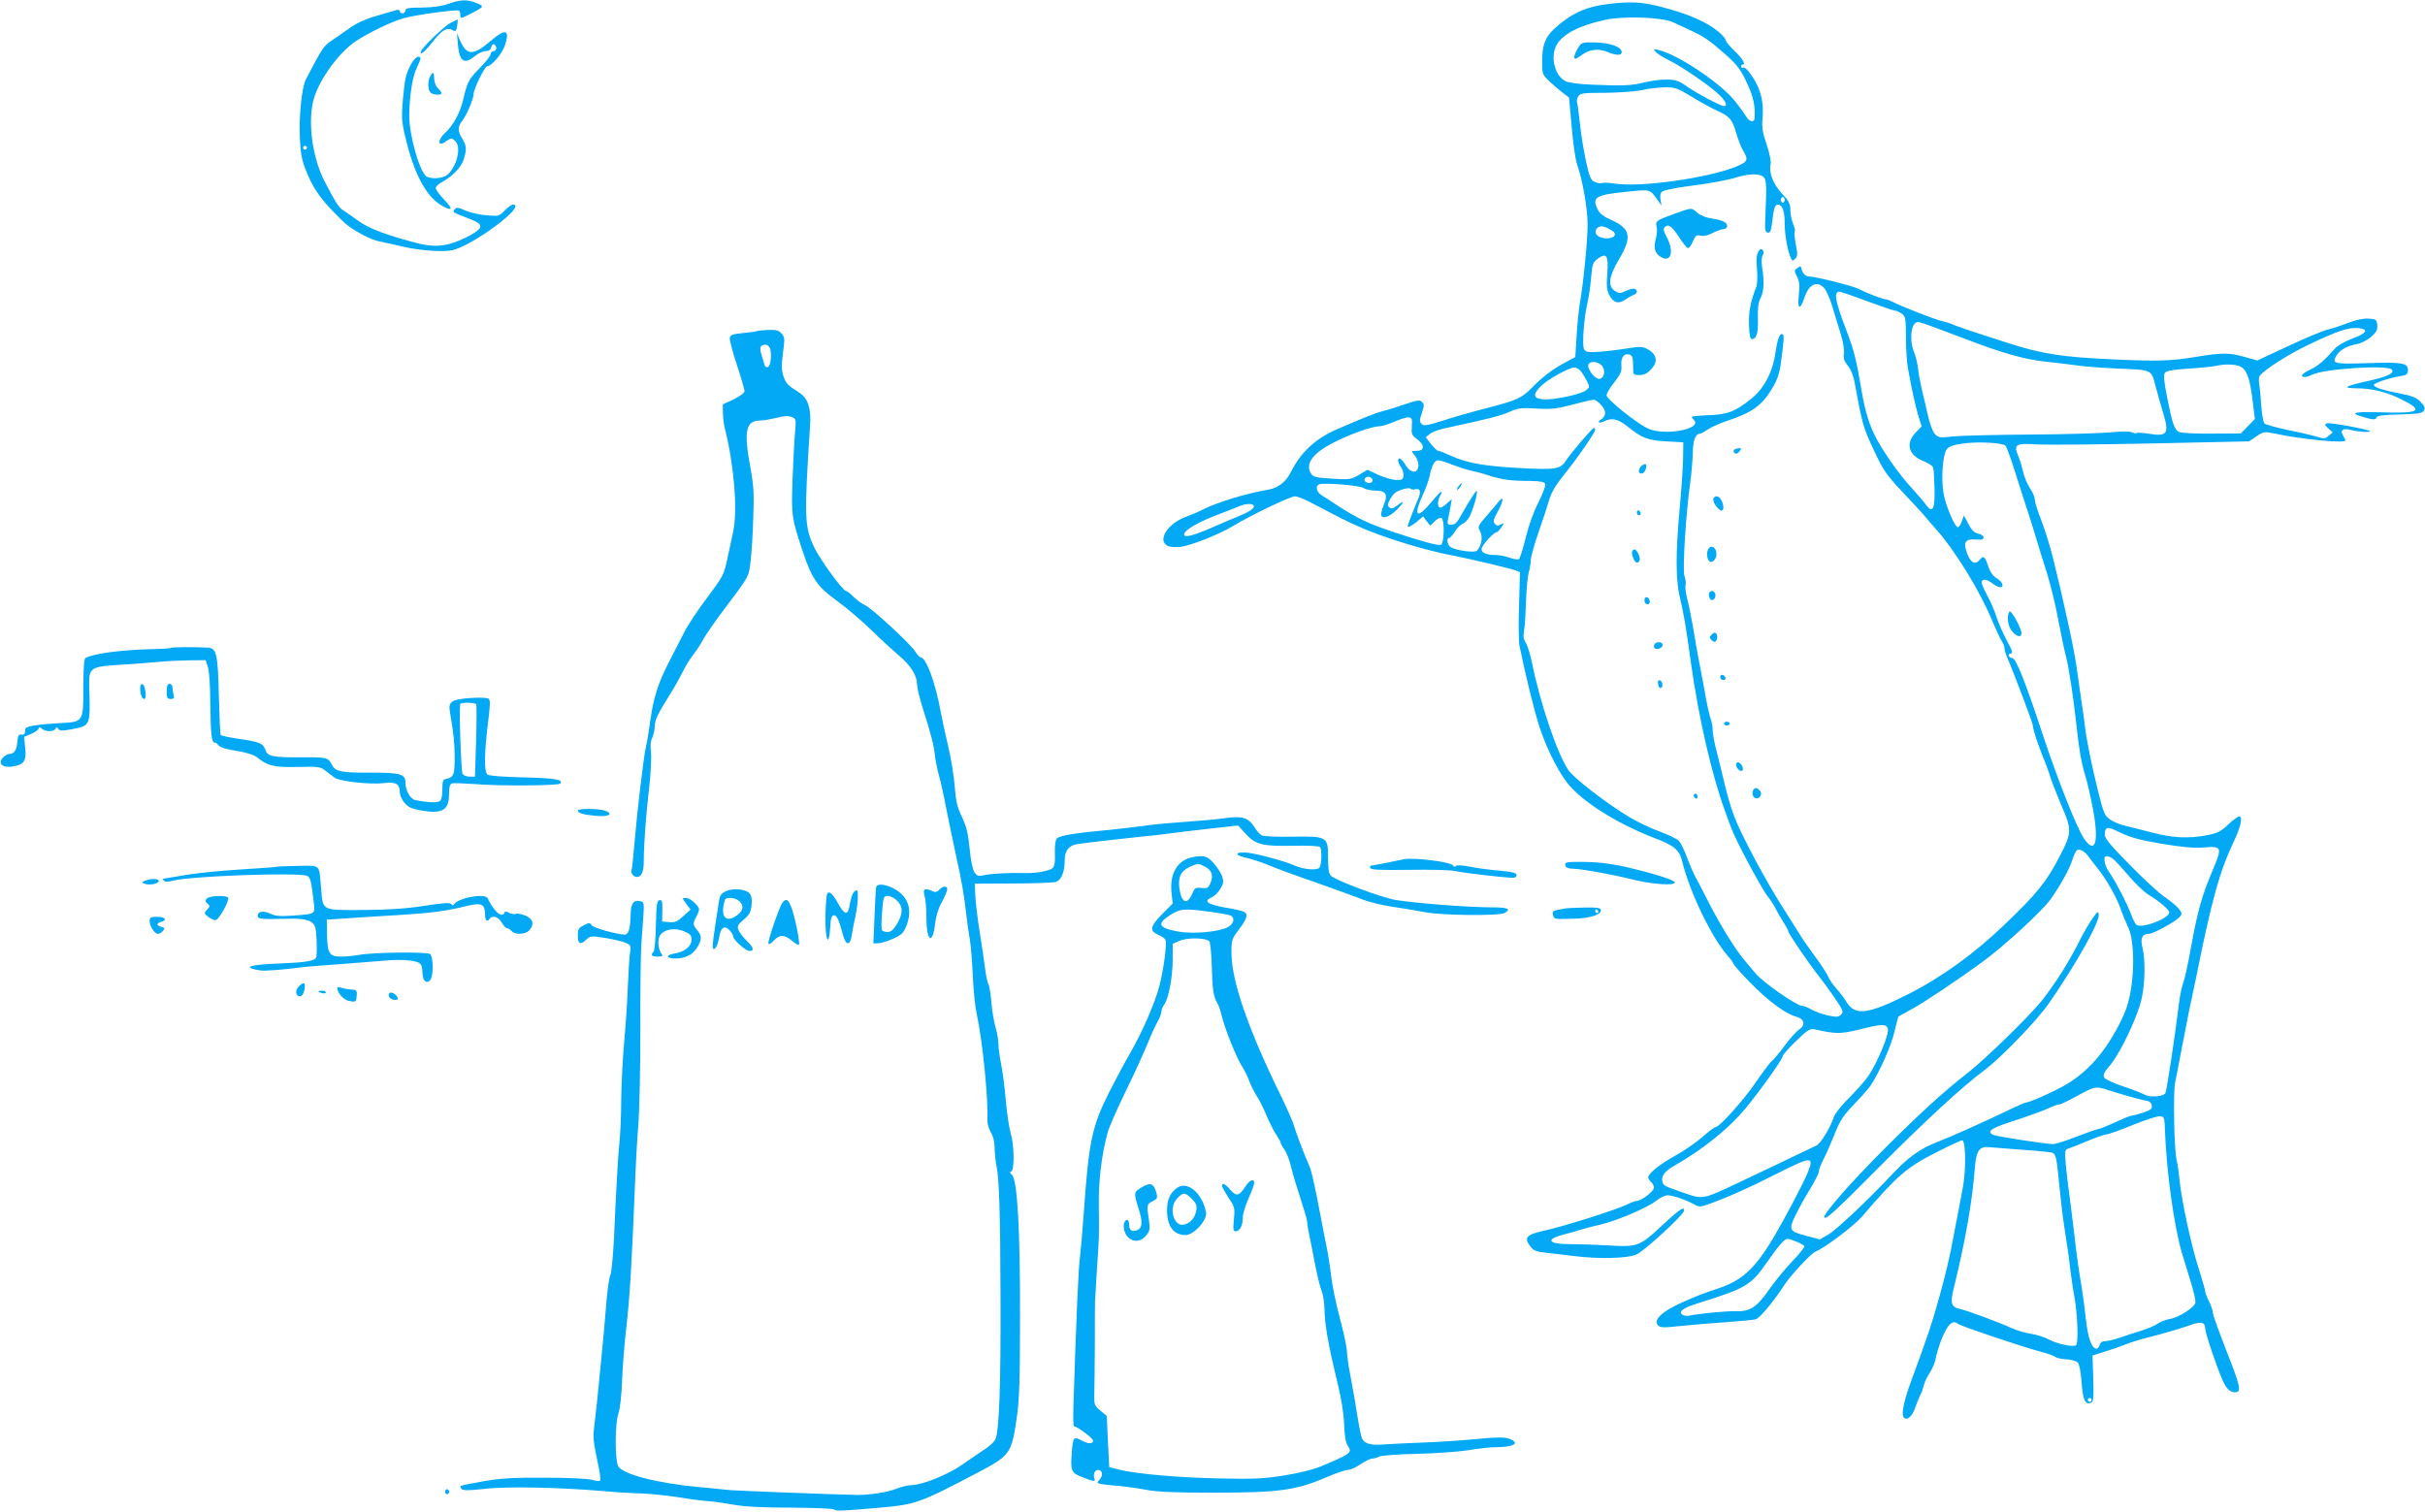 <?xml version="1.0" standalone="no"?>
<!DOCTYPE svg PUBLIC "-//W3C//DTD SVG 20010904//EN"
 "http://www.w3.org/TR/2001/REC-SVG-20010904/DTD/svg10.dtd">
<svg version="1.0" xmlns="http://www.w3.org/2000/svg"
 width="1280pt" height="798pt" viewBox="0 0 1280 798"
 preserveAspectRatio="xMidYMid meet">
<g transform="translate(0,798) scale(0.1,-0.1)"
fill="#03a9f4" stroke="none">
<path d="M2365 7959 c-34 -12 -79 -18 -137 -19 -71 0 -88 -3 -88 -15 0 -8 -7
-15 -15 -15 -8 0 -15 5 -15 11 0 6 -8 9 -17 6 -10 -3 -56 -16 -103 -30 -55
-15 -105 -38 -140 -62 -30 -22 -73 -51 -95 -66 -48 -33 -50 -35 -141 -209 -21
-41 -37 -197 -31 -312 5 -94 10 -116 43 -195 37 -85 81 -142 189 -246 42 -40
142 -94 190 -102 22 -4 65 -14 95 -21 93 -24 221 -36 281 -26 103 16 408 242
326 242 -7 0 -26 -14 -43 -31 -28 -30 -32 -31 -94 -26 -36 3 -86 14 -112 25
-40 18 -48 19 -58 7 -13 -16 -16 -14 90 -55 67 -27 61 -47 -27 -92 -93 -47
-161 -56 -251 -34 -165 42 -262 78 -319 119 -32 23 -69 49 -83 58 -23 15 -41
44 -98 154 -67 133 -90 325 -53 442 33 102 129 233 215 293 69 46 196 108 261
125 68 18 276 46 287 39 5 -3 8 -14 8 -25 0 -18 2 -18 48 5 80 42 80 42 37 60
-47 20 -86 19 -150 -5z m-745 -759 c0 -5 -4 -10 -10 -10 -5 0 -10 5 -10 10 0
6 5 10 10 10 6 0 10 -4 10 -10z"/>
<path d="M8490 7959 c-120 -14 -201 -52 -288 -133 -46 -43 -62 -86 -62 -168 0
-68 1 -71 38 -107 21 -20 53 -47 71 -61 l33 -25 14 -155 c7 -85 20 -175 29
-200 28 -79 55 -232 55 -315 0 -84 -22 -307 -40 -410 -6 -33 -14 -112 -18
-175 l-7 -115 -56 -30 c-66 -36 -118 -75 -173 -132 -54 -55 -81 -67 -241 -108
-74 -19 -178 -49 -231 -66 -83 -26 -99 -29 -110 -17 -12 12 -12 20 1 58 13 38
13 46 1 58 -12 12 -24 10 -87 -11 -41 -14 -94 -31 -119 -37 -42 -11 -94 -32
-245 -97 -113 -50 -188 -119 -243 -228 -25 -49 -67 -82 -118 -90 -109 -18
-268 -66 -343 -104 -22 -12 -65 -30 -95 -41 -93 -35 -148 -122 -94 -151 12 -7
41 -9 69 -6 56 7 202 65 279 111 92 56 302 156 325 156 12 0 55 -17 96 -39
142 -75 174 -91 239 -120 128 -58 360 -129 510 -156 65 -12 295 -67 319 -76
l24 -10 -5 -174 c-3 -95 -2 -191 2 -212 32 -158 78 -344 106 -431 41 -125 112
-262 168 -320 89 -95 263 -199 446 -269 96 -36 125 -61 139 -120 40 -163 154
-399 238 -496 18 -20 33 -41 33 -45 0 -5 39 -49 88 -99 93 -96 188 -166 243
-180 44 -12 51 -45 15 -68 -14 -10 -48 -47 -75 -84 -27 -37 -60 -76 -72 -86
-12 -11 -48 -60 -81 -108 -61 -91 -192 -237 -212 -237 -6 0 -39 -24 -72 -54
-34 -29 -96 -72 -138 -95 -82 -45 -146 -96 -146 -116 0 -7 7 -18 15 -25 8 -7
15 -20 15 -30 0 -19 -67 -70 -91 -70 -8 0 -30 -8 -49 -18 -48 -25 -337 -117
-440 -139 -95 -21 -108 -37 -71 -85 16 -20 32 -26 78 -31 32 -3 101 -12 153
-18 125 -16 279 -13 327 8 39 16 245 205 251 229 7 30 -24 10 -109 -70 -124
-116 -133 -120 -285 -111 -68 4 -162 7 -209 7 -118 0 -130 27 -23 53 29 7 67
18 83 24 17 5 61 17 98 25 88 20 251 89 299 127 20 16 47 29 60 29 28 0 102
-26 140 -48 24 -14 33 -14 65 -3 101 35 223 89 370 164 186 94 201 95 164 5
-30 -70 -118 -237 -182 -345 -98 -164 -167 -226 -299 -268 -95 -30 -221 -85
-265 -115 -49 -34 -62 -58 -42 -78 12 -11 31 -12 118 -2 57 6 165 15 239 20
74 5 145 12 157 15 22 7 95 94 147 175 33 53 144 172 168 182 51 21 202 135
245 184 188 219 236 261 396 342 67 34 127 62 134 62 18 0 21 -143 6 -235 -8
-44 -21 -116 -30 -160 -9 -44 -19 -100 -24 -125 -12 -69 -44 -207 -68 -290
-44 -160 -67 -227 -153 -460 -38 -102 -54 -178 -39 -193 18 -18 44 4 61 54 8
24 20 53 26 64 6 11 14 34 18 50 4 17 18 47 32 68 13 20 27 52 30 70 10 50 33
118 57 159 20 37 43 47 62 29 12 -11 348 -124 437 -147 35 -9 69 -21 76 -27 8
-6 34 -12 59 -13 26 -2 53 -9 60 -17 8 -8 16 -48 20 -100 6 -94 19 -124 48
-113 15 6 17 19 14 128 l-4 122 60 19 c33 10 83 27 110 38 28 11 77 27 110 35
74 18 185 50 243 71 51 18 72 12 72 -21 0 -22 58 -196 91 -271 19 -45 40 -65
66 -65 36 0 30 29 -47 224 -38 97 -70 185 -70 197 0 11 -9 37 -20 59 -11 22
-20 45 -20 52 0 7 -16 62 -35 123 -39 118 -92 369 -101 469 -3 33 -9 79 -15
101 -13 54 -19 360 -8 410 5 22 20 101 34 175 14 74 32 164 39 200 8 36 24
112 36 170 85 424 125 567 201 728 36 74 48 132 29 132 -7 0 -34 -19 -59 -43
-38 -36 -57 -46 -111 -56 -96 -19 -183 -15 -295 15 -55 14 -119 30 -142 36
-23 5 -57 19 -74 31 -30 20 -35 32 -65 152 -34 135 -63 283 -69 341 -2 19 -10
80 -19 136 -8 57 -20 139 -26 183 -6 44 -27 152 -47 240 -33 152 -41 183 -78
335 -19 74 -43 150 -74 230 -11 30 -21 64 -21 75 0 11 -11 37 -25 57 -13 20
-29 57 -35 83 -6 26 -17 63 -25 83 -28 66 -18 73 93 66 53 -3 328 -1 610 5
l513 11 40 27 c37 25 43 25 92 15 140 -31 377 -54 377 -37 0 3 -6 14 -12 25
-19 29 0 42 42 30 35 -10 107 -14 99 -6 -10 10 -212 47 -226 41 -14 -5 -13 -9
7 -27 l23 -21 -22 -18 c-19 -16 -26 -16 -64 -4 -23 7 -91 23 -152 35 -60 13
-115 28 -122 34 -6 6 -14 47 -17 91 -3 44 -7 96 -11 115 -3 19 -2 40 2 45 25
34 151 114 258 165 152 73 210 92 261 88 60 -5 48 -27 -29 -55 -41 -16 -78
-37 -95 -56 -56 -63 -87 -89 -129 -109 -43 -20 -56 -38 -27 -38 8 0 25 5 36
11 60 32 407 55 424 27 12 -19 -24 -36 -125 -59 -127 -28 -142 -38 -61 -39 81
0 161 -20 239 -60 116 -58 94 -73 -101 -67 -145 5 -180 -2 -115 -21 61 -19 76
-20 81 -6 4 10 35 14 122 16 98 3 119 6 128 20 8 14 5 23 -17 46 -22 23 -44
32 -110 45 -93 18 -137 32 -137 45 0 10 82 37 143 47 31 5 37 10 37 31 0 38
-31 43 -212 37 -179 -6 -193 -3 -164 42 19 29 57 50 109 59 20 4 53 21 73 38
28 25 34 37 32 62 -3 29 -6 31 -45 34 -27 2 -64 -6 -105 -21 -35 -14 -83 -30
-108 -36 -25 -5 -120 -45 -210 -87 l-165 -77 -65 18 c-83 24 -119 24 -265 0
-127 -21 -203 -23 -435 -12 -269 12 -376 29 -560 89 -187 60 -275 90 -290 98
-9 4 -31 11 -50 15 -36 8 -210 76 -257 100 -15 8 -34 15 -41 15 -14 0 -102 34
-142 55 -28 15 -227 65 -258 65 -21 0 -38 16 -43 42 -4 14 -7 15 -22 3 -17
-12 -17 -15 -2 -45 13 -25 15 -46 10 -96 -9 -78 6 -85 30 -14 23 70 66 90 104
49 10 -11 29 -53 41 -92 12 -40 32 -106 45 -147 14 -45 21 -88 18 -107 -4 -25
1 -39 20 -63 15 -17 29 -52 35 -82 41 -225 46 -244 102 -363 51 -109 67 -132
151 -221 51 -54 102 -110 114 -123 11 -14 40 -48 65 -76 101 -113 233 -328
299 -490 19 -44 40 -89 47 -100 8 -11 14 -27 14 -37 0 -9 7 -32 15 -50 34 -78
135 -345 135 -358 0 -19 26 -98 55 -170 13 -30 31 -80 40 -110 10 -30 36 -95
57 -145 54 -123 54 -143 -9 -263 -70 -136 -120 -198 -290 -361 -163 -157 -337
-282 -516 -372 -209 -105 -277 -113 -322 -36 -10 17 -33 47 -51 67 -18 20 -38
48 -43 62 -5 14 -38 65 -73 112 -35 48 -72 101 -82 119 -11 18 -38 61 -61 97
-77 119 -162 269 -228 403 -53 106 -72 161 -101 277 -19 80 -42 173 -51 207
-8 34 -15 75 -15 91 0 17 -5 43 -11 59 -6 15 -20 78 -30 138 -11 61 -27 144
-35 185 -8 41 -20 114 -28 161 -8 47 -21 111 -29 142 -8 31 -13 66 -10 77 3
11 0 33 -6 50 -11 33 8 334 31 495 6 44 12 112 13 151 1 69 14 104 37 104 6 0
23 10 40 21 16 12 60 32 98 45 141 47 189 82 245 175 24 39 37 75 44 125 17
121 19 154 11 159 -15 9 -27 -20 -38 -94 -15 -104 -59 -190 -127 -245 -84 -68
-127 -85 -227 -88 -49 -2 -88 -5 -88 -9 0 -3 5 -10 11 -16 48 -48 -156 -86
-243 -45 -59 27 -218 155 -218 175 0 10 18 41 41 69 34 44 40 57 37 91 -3 43
16 65 46 54 12 -5 16 -19 16 -57 0 -50 0 -50 33 -50 24 0 41 8 61 29 38 39 33
78 -13 105 -30 17 -39 18 -110 7 -42 -7 -108 -15 -148 -18 -63 -4 -73 -2 -82
14 -11 22 0 168 18 243 6 25 15 83 19 129 6 75 10 86 34 104 48 36 59 19 52
-76 -5 -66 -3 -89 10 -114 21 -41 49 -50 84 -25 15 10 35 22 45 25 9 4 17 11
17 16 0 20 -22 22 -56 6 -32 -15 -37 -15 -60 -1 -39 26 -32 76 21 166 72 119
62 165 -45 211 -33 14 -56 32 -65 50 -35 67 -14 80 144 96 139 14 127 17 174
-48 l17 -24 -5 31 c-4 20 -1 35 8 42 8 7 63 19 123 27 137 18 216 32 278 51
67 19 120 18 137 -3 10 -12 13 -40 11 -102 -2 -47 -4 -108 -5 -136 -2 -39 2
-50 14 -53 13 -2 18 9 23 55 9 77 15 93 31 93 22 0 35 -34 35 -93 0 -59 12
-136 29 -180 10 -26 13 -27 27 -13 13 13 13 24 3 76 -6 33 -9 63 -6 67 4 3 0
21 -8 40 -8 20 -15 53 -15 75 0 32 -7 47 -44 86 -47 50 -71 113 -60 156 3 15
-5 55 -21 103 -21 61 -26 90 -22 133 8 88 -8 155 -50 220 -22 35 -42 56 -50
53 -7 -3 -13 0 -13 6 0 6 5 11 10 11 17 0 -7 37 -51 78 -21 20 -39 42 -39 48
0 7 -16 26 -35 43 -62 54 -163 98 -315 137 -97 24 -156 27 -270 13z m342 -97
c24 -11 63 -29 88 -41 75 -34 103 -54 185 -126 66 -59 83 -82 115 -151 35 -73
46 -125 41 -191 -2 -21 -29 -15 -42 9 -7 12 -34 50 -60 83 -74 94 -300 246
-404 271 -28 7 -29 6 -16 -10 8 -9 41 -30 74 -46 71 -36 208 -130 260 -179 36
-34 48 -61 27 -61 -17 0 -131 60 -192 101 -49 34 -64 39 -114 39 -31 0 -83 -7
-115 -15 -65 -17 -111 -19 -275 -12 -64 2 -123 10 -140 18 -56 27 -82 126 -49
189 30 58 117 104 252 134 99 23 306 16 365 -12z m98 -393 c47 -29 108 -62
135 -74 65 -29 80 -47 100 -120 10 -33 26 -74 36 -91 29 -47 24 -58 -33 -82
-151 -62 -510 -113 -646 -91 -29 4 -59 6 -66 3 -7 -3 -24 -1 -37 5 -21 8 -28
22 -47 107 -12 55 -27 146 -33 204 -6 57 -13 108 -15 112 -3 4 0 17 6 28 10
18 21 20 143 20 73 1 159 7 192 14 33 8 87 14 120 15 55 1 67 -3 145 -50z
m490 -544 c0 -8 -4 -15 -10 -15 -5 0 -10 7 -10 15 0 8 5 15 10 15 6 0 10 -7
10 -15z m-912 -162 c33 -20 11 -45 -36 -41 -42 4 -62 29 -43 52 15 18 40 14
79 -11z m1347 -373 c74 -27 141 -50 148 -50 7 0 23 -7 35 -16 20 -14 22 -23
22 -122 0 -59 5 -132 10 -162 22 -121 39 -198 55 -253 l18 -58 -31 -32 c-56
-58 -38 -122 43 -152 24 -10 47 -25 49 -34 3 -9 6 -58 7 -109 3 -110 -10 -135
-45 -87 -11 16 -44 54 -72 85 -66 71 -142 178 -187 260 -40 73 -62 146 -82
264 -27 159 -38 202 -75 301 -64 167 -73 215 -40 215 5 0 71 -22 145 -50z
m366 -142 c46 -17 113 -42 149 -56 198 -76 318 -110 425 -121 61 -6 139 -16
175 -21 36 -5 124 -12 195 -15 203 -9 188 -3 214 -98 12 -45 31 -112 42 -148
29 -99 17 -114 -77 -99 -31 5 -61 7 -65 4 -5 -3 -17 -1 -26 4 -11 5 -55 5
-108 0 -49 -5 -241 -11 -425 -12 -184 -1 -369 -6 -411 -10 -70 -8 -77 -7 -96
13 -12 12 -27 55 -37 99 -10 42 -23 102 -31 132 -7 30 -17 80 -20 110 -4 30
-13 70 -21 88 -28 69 -17 162 20 162 7 0 50 -14 97 -32z m-1766 -198 c22 -25
13 -70 -15 -70 -23 0 -64 55 -56 75 8 21 50 18 71 -5z m3382 -12 c26 -22 40
-67 53 -172 l12 -98 -37 -38 -37 -38 -155 -1 c-85 -1 -162 3 -172 9 -24 13
-35 44 -62 182 -18 91 -20 119 -11 131 8 10 45 16 125 21 61 4 130 11 152 16
51 11 111 6 132 -12z m-3495 -15 c9 -10 23 -33 33 -52 17 -34 17 -35 -3 -51
-26 -22 -174 -53 -227 -48 -53 4 -56 26 -11 70 38 37 148 98 176 98 9 0 24 -8
32 -17z m112 -184 c26 -30 24 -56 -4 -74 -24 -15 -7 -22 20 -8 39 19 72 11
124 -31 72 -58 104 -71 201 -76 l90 -5 -1 -85 c-1 -47 -9 -170 -19 -275 -20
-217 -20 -363 0 -450 23 -98 34 -161 60 -352 41 -292 109 -590 181 -787 8 -22
22 -61 31 -85 24 -66 160 -321 194 -364 16 -20 35 -49 42 -65 7 -15 25 -46 40
-69 15 -24 27 -46 27 -51 0 -11 112 -175 158 -232 20 -25 59 -78 86 -118 45
-66 48 -74 34 -88 -14 -14 -24 -14 -69 -5 -30 7 -69 21 -87 31 -18 11 -41 20
-50 20 -30 1 -208 125 -246 172 -15 18 -37 44 -49 58 -55 62 -138 197 -213
345 -25 50 -52 101 -60 115 -7 14 -26 57 -40 95 -14 39 -34 78 -43 87 -9 9
-54 31 -100 48 -47 17 -119 51 -160 76 -119 71 -293 205 -323 249 -59 88 -149
354 -192 568 -9 43 -23 89 -32 103 -12 18 -15 35 -9 67 4 23 8 92 10 154 2 61
8 129 14 150 6 21 11 52 11 68 1 17 19 82 41 145 22 63 46 136 53 161 16 54
33 83 102 169 59 74 144 198 144 211 0 5 -3 9 -8 9 -8 0 -118 -129 -146 -171
-29 -46 -54 -50 -246 -40 -186 10 -284 28 -366 67 -28 13 -56 24 -62 24 -6 0
-23 16 -39 36 l-27 36 21 17 c11 10 47 23 79 30 229 49 294 66 340 86 47 21
64 23 146 18 79 -4 107 -1 188 21 52 14 102 25 112 26 9 0 28 -14 42 -31z
m-1002 -109 c-3 -41 0 -48 27 -68 42 -31 42 -62 -1 -62 -29 0 -30 -1 -16 -17
21 -25 29 -53 23 -74 -10 -31 -44 -22 -66 16 -21 35 -39 46 -39 22 0 -7 7 -23
16 -35 8 -12 14 -32 12 -45 -2 -18 -9 -22 -39 -21 -19 1 -62 13 -93 27 l-58
27 -45 -27 c-42 -24 -50 -26 -141 -20 -76 4 -99 9 -109 23 -38 51 3 110 115
167 87 45 205 87 246 87 11 0 46 11 76 24 30 13 64 23 75 23 17 -2 20 -8 17
-47z m3134 -103 c6 -7 30 -73 53 -147 23 -74 51 -160 61 -190 10 -30 30 -93
44 -140 14 -47 41 -135 61 -197 19 -61 46 -171 59 -245 14 -73 32 -160 41
-193 15 -59 39 -214 56 -370 14 -129 24 -186 46 -260 12 -38 30 -122 42 -185
31 -171 9 -233 -50 -145 -37 55 -138 309 -216 545 -91 277 -143 407 -161 406
-8 0 -17 5 -19 12 -3 6 2 12 11 12 12 0 8 15 -20 66 -20 37 -45 94 -56 128
-11 34 -33 85 -49 113 -16 29 -29 60 -29 68 0 21 27 19 57 -5 14 -11 32 -20
39 -20 25 0 15 28 -16 47 -20 12 -35 32 -46 65 -17 51 -24 57 -44 33 -24 -29
-47 -17 -66 31 -23 61 -12 80 45 76 30 -3 41 0 41 11 0 8 -13 17 -28 20 -21 4
-35 18 -52 51 l-24 45 -11 -31 c-5 -16 -14 -31 -20 -31 -15 -3 -60 101 -75
171 -15 74 -7 204 14 238 11 16 31 24 83 32 80 12 213 5 229 -11z m-2918 -101
c32 -12 75 -26 94 -30 20 -4 64 -15 96 -26 68 -22 115 -29 220 -29 55 -1 74
-5 78 -16 4 -8 -13 -52 -35 -96 -26 -50 -52 -123 -68 -188 -14 -58 -30 -109
-36 -113 -5 -3 -28 0 -50 8 -22 8 -54 14 -71 14 -50 0 -76 11 -76 31 0 18 63
89 79 89 5 0 16 12 26 26 16 25 16 25 -3 15 -15 -8 -23 -7 -32 4 -10 12 -7 24
14 61 31 55 36 92 8 58 -9 -12 -39 -47 -65 -77 -47 -54 -48 -57 -34 -83 15
-29 7 -75 -17 -101 -12 -12 -103 -1 -138 18 -18 10 -25 49 -9 49 5 0 19 16 31
34 11 19 30 38 41 41 10 4 27 21 36 38 18 35 45 129 38 135 -4 4 -36 -46 -81
-125 -22 -41 -34 -53 -53 -53 -21 0 -23 3 -17 33 4 17 10 48 13 67 l6 35 -25
-22 c-13 -13 -30 -23 -36 -23 -15 0 -16 35 -1 62 21 39 3 26 -46 -33 -76 -92
-97 -77 -46 36 16 35 32 79 36 97 11 59 27 88 46 88 11 0 45 -11 77 -24z
m-424 -87 c-7 -13 -31 -11 -40 2 -9 16 18 30 33 17 7 -6 10 -14 7 -19z m-47
-35 c12 -8 40 -14 61 -14 56 0 69 -19 48 -70 -9 -22 -16 -47 -16 -55 0 -29 45
-15 84 25 41 43 41 53 -1 20 -20 -15 -29 -17 -39 -9 -11 9 -11 16 1 38 7 15
20 32 27 38 21 17 77 32 83 23 3 -4 14 -6 24 -3 28 7 34 -12 15 -54 -17 -39
-54 -136 -54 -140 0 -10 23 1 50 24 l32 27 18 -25 19 -24 25 24 c13 13 29 20
35 16 17 -10 14 -134 -3 -141 -16 -6 -106 19 -265 72 -117 40 -175 67 -270
128 -36 24 -78 51 -93 60 -29 17 -37 51 -15 59 24 10 212 -5 234 -19z m-579
-100 c-2 -10 -29 -28 -63 -42 -33 -13 -105 -44 -160 -68 -96 -42 -145 -54
-145 -36 0 23 74 66 180 106 41 15 89 34 105 41 44 20 87 19 83 -1z m4549
-1708 c75 -37 118 -49 252 -72 100 -16 164 -22 210 -18 101 8 102 4 49 -123
-56 -132 -79 -215 -113 -403 -14 -80 -32 -163 -40 -185 -9 -22 -19 -74 -24
-115 -19 -159 -64 -456 -71 -470 -9 -20 -82 -25 -112 -8 -13 7 -63 27 -112 43
-49 17 -94 37 -99 46 -8 13 -2 28 32 67 56 67 150 268 167 357 17 85 18 200 3
261 -13 50 -2 74 33 74 24 0 138 63 162 88 15 18 15 21 -4 45 -12 15 -45 42
-73 61 -29 19 -112 95 -184 169 -99 100 -133 140 -133 159 0 41 12 46 57 24z
m-140 -142 c10 -14 33 -43 51 -66 42 -52 101 -158 117 -211 8 -23 24 -62 36
-87 39 -76 38 -287 -3 -420 -16 -53 -65 -148 -112 -215 -59 -86 -131 -154
-211 -201 -62 -36 -191 -94 -210 -94 -4 0 -35 -13 -69 -29 -151 -73 -337 -156
-403 -181 -89 -34 -152 -80 -239 -173 -125 -133 -289 -288 -333 -314 l-45 -26
-65 17 c-99 26 -102 32 -62 114 18 37 53 99 77 138 24 40 44 79 44 88 0 9 11
38 24 64 14 26 40 86 59 133 28 72 46 99 103 159 38 39 77 84 87 98 45 67 109
209 126 283 10 44 20 81 22 83 2 1 36 20 74 41 66 36 239 152 369 247 112 81
316 269 360 331 55 78 100 160 116 212 7 22 18 43 23 47 15 9 43 -7 64 -38z
m130 -11 c11 -10 48 -50 82 -90 34 -40 79 -82 99 -95 60 -36 112 -80 112 -95
0 -32 -146 -87 -173 -65 -7 6 -18 28 -26 49 -18 52 -78 169 -111 218 -25 36
-35 64 -31 88 2 13 28 7 48 -10z m-1192 -896 c7 -27 -56 -178 -103 -247 -17
-25 -62 -76 -101 -115 -39 -38 -76 -84 -81 -101 -20 -59 -69 -140 -92 -151
-95 -46 -311 -149 -398 -190 -207 -98 -199 -96 -306 -59 -100 35 -103 36 -109
57 -9 28 11 56 63 85 153 88 286 195 375 302 77 93 197 261 197 277 0 7 32 42
70 79 61 59 74 67 98 62 112 -25 136 -25 232 -2 127 32 148 32 155 3z m1160
-321 c53 -18 185 -55 210 -58 12 -2 21 -12 23 -24 3 -18 -6 -24 -47 -38 -27
-9 -55 -16 -61 -16 -6 0 -45 -16 -86 -35 -41 -19 -80 -35 -87 -35 -6 0 -58
-18 -115 -40 -56 -22 -113 -40 -125 -40 -36 0 -301 41 -317 49 -36 19 -10 36
119 77 73 24 152 53 175 64 23 11 49 20 57 20 8 0 50 21 94 45 88 49 100 52
160 31z m302 -206 c8 -224 49 -523 93 -665 10 -33 30 -99 45 -147 15 -48 25
-95 23 -105 -5 -26 -89 -79 -135 -86 -22 -4 -51 -15 -64 -25 -13 -9 -51 -26
-84 -36 -33 -10 -84 -27 -113 -37 -30 -10 -65 -19 -79 -19 -16 0 -27 -7 -30
-20 -3 -11 -11 -20 -17 -20 -25 0 -46 60 -56 156 -6 55 -15 124 -20 154 -17
102 -29 184 -40 285 -6 55 -18 145 -25 200 -8 55 -17 135 -21 177 -6 71 -5 78
12 84 11 3 56 21 101 40 45 19 90 34 100 35 10 0 72 22 138 49 66 27 131 48
145 47 24 -2 25 -5 27 -67z m-752 -110 c78 -5 148 -12 157 -15 20 -8 24 -26
38 -175 6 -63 17 -158 25 -210 24 -156 25 -162 34 -243 6 -43 14 -101 20 -130
17 -92 23 -254 8 -260 -22 -8 -101 9 -143 32 -23 12 -66 26 -96 30 -30 5 -74
18 -98 29 -73 33 -238 94 -272 101 -49 10 -55 30 -36 108 64 261 99 462 113
649 7 79 24 103 73 98 20 -2 100 -8 177 -14z m-1192 -485 c20 -8 38 -19 41
-23 3 -5 -26 -42 -65 -82 -38 -40 -93 -107 -122 -149 -64 -92 -100 -116 -176
-113 -52 1 -199 -13 -246 -24 -11 -2 -26 0 -34 5 -25 16 3 37 82 61 254 80
278 93 365 218 61 88 91 122 108 122 6 0 28 -7 47 -15z m1557 -835 c0 -5 -4
-10 -10 -10 -5 0 -10 5 -10 10 0 6 5 10 10 10 6 0 10 -4 10 -10z"/>
<path d="M8329 7726 c-19 -31 -25 -56 -13 -56 3 0 19 9 35 21 40 29 88 34 133
15 48 -20 76 -20 76 -1 0 27 -61 49 -139 51 -72 1 -73 1 -92 -30z"/>
<path d="M8662 5518 c-16 -16 -15 -38 2 -38 13 0 26 20 26 41 0 13 -14 11 -28
-3z"/>
<path d="M8640 5276 c0 -9 5 -16 10 -16 6 0 10 4 10 9 0 6 -4 13 -10 16 -5 3
-10 -1 -10 -9z"/>
<path d="M8616 5071 c-8 -12 11 -61 23 -61 18 0 21 18 10 44 -13 27 -24 33
-33 17z"/>
<path d="M8680 4811 c0 -12 6 -21 16 -21 9 0 14 7 12 17 -5 25 -28 28 -28 4z"/>
<path d="M8737 4583 c-13 -13 -7 -31 11 -29 19 1 33 16 26 28 -6 10 -28 10
-37 1z"/>
<path d="M8752 4369 c1 -13 8 -23 13 -21 15 3 12 35 -3 40 -9 3 -13 -3 -10
-19z"/>
<path d="M8940 3781 c0 -6 5 -13 10 -16 6 -3 10 1 10 9 0 9 -4 16 -10 16 -5 0
-10 -4 -10 -9z"/>
<path d="M10606 4751 c-14 -23 -9 -73 11 -99 24 -33 53 -41 53 -15 -1 29 -56
128 -64 114z"/>
<path d="M7700 5415 c-7 -9 -11 -17 -9 -20 3 -2 10 5 17 15 14 24 10 26 -8 5z"/>
<path d="M11044 3130 c-17 -25 -44 -70 -59 -100 -64 -128 -126 -227 -207 -332
-59 -75 -299 -310 -392 -382 -127 -99 -254 -215 -441 -402 -171 -171 -315
-335 -315 -358 0 -23 51 23 278 252 257 258 451 437 566 522 88 66 277 261
342 355 143 206 268 429 262 468 -3 19 -7 16 -34 -23z"/>
<path d="M2378 7859 c-33 -17 -148 -127 -156 -150 -10 -27 21 -2 62 50 50 64
74 78 105 62 16 -9 19 -7 24 22 2 17 4 33 3 34 0 0 -17 -7 -38 -18z"/>
<path d="M2590 7764 c-91 -78 -126 -78 -160 -1 l-18 42 5 -60 c8 -91 34 -108
91 -60 17 14 41 25 55 25 17 0 26 7 30 21 3 12 10 18 16 14 16 -9 13 -35 -4
-35 -8 0 -15 -7 -15 -15 0 -9 -25 -41 -56 -72 -61 -63 -66 -72 -89 -168 -16
-70 -51 -135 -96 -177 -43 -40 -38 -77 7 -43 24 18 29 18 48 -1 30 -30 11
-121 -36 -171 -22 -23 -76 -31 -113 -17 -37 15 -95 215 -95 325 1 99 17 205
40 251 23 49 25 58 8 58 -22 0 -58 -65 -69 -121 -5 -30 -12 -92 -15 -139 -5
-73 -1 -101 25 -202 46 -177 110 -287 193 -329 49 -25 48 -10 -2 42 -22 23
-40 48 -40 56 0 8 14 22 32 31 56 31 103 79 116 121 16 55 15 70 -8 109 -25
40 -25 63 -1 93 25 33 61 117 61 144 0 25 59 145 71 145 23 0 79 66 94 110 28
84 4 92 -75 24z"/>
<path d="M2272 7580 c-15 -25 -15 -73 0 -88 14 -14 58 -16 58 -4 0 5 -8 16
-18 26 -11 9 -19 30 -20 47 -1 39 -5 43 -20 19z"/>
<path d="M8840 6852 c-97 -35 -103 -39 -96 -68 4 -14 2 -43 -4 -65 -13 -48 -6
-74 24 -94 55 -36 75 25 34 102 -17 32 -20 45 -11 54 19 19 39 4 77 -55 20
-31 41 -56 46 -56 6 0 18 16 26 36 13 31 19 35 40 30 15 -4 39 1 64 14 21 11
46 20 54 20 24 0 31 22 11 36 -10 8 -41 17 -68 20 -29 4 -60 16 -77 30 -33 29
-27 29 -120 -4z"/>
<path d="M9280 6649 c-9 -15 -10 -45 -6 -90 3 -37 2 -78 -3 -91 -32 -84 -41
-130 -39 -200 1 -53 6 -78 14 -78 25 0 35 29 33 106 -2 57 2 88 14 111 18 34
20 87 8 163 -4 26 -3 52 3 62 7 12 7 21 -1 29 -8 8 -14 5 -23 -12z"/>
<path d="M3995 6232 c-2 -2 -34 -7 -72 -10 -58 -6 -68 -10 -71 -27 -1 -11 15
-75 38 -143 22 -67 40 -129 40 -137 0 -9 -25 -27 -57 -43 l-58 -27 1 -45 c0
-25 5 -65 12 -90 47 -188 66 -427 42 -535 -4 -22 -17 -83 -29 -136 -19 -93
-22 -98 -109 -215 -49 -65 -103 -146 -119 -179 -17 -33 -54 -105 -82 -160 -59
-114 -83 -192 -100 -320 -7 -49 -16 -106 -21 -125 -12 -48 -47 -345 -61 -510
-6 -74 -13 -138 -15 -142 -8 -13 9 -38 27 -38 25 0 37 27 37 85 0 88 13 257
29 390 8 71 12 154 9 183 -4 34 -2 61 6 75 6 12 13 40 14 62 2 39 14 63 90
185 19 30 45 78 59 106 14 29 39 69 56 90 17 22 40 57 51 79 12 22 60 91 107
154 138 183 133 174 143 259 5 42 12 145 14 228 5 126 2 171 -15 265 -36 195
-25 249 52 249 17 0 56 7 86 14 37 10 61 12 78 5 25 -9 26 -11 19 -87 -4 -42
-9 -155 -13 -250 -6 -187 -5 -194 54 -373 48 -143 77 -186 178 -259 50 -36
133 -106 185 -157 52 -51 118 -111 145 -134 61 -51 94 -103 95 -147 0 -18 13
-75 29 -125 47 -149 60 -199 66 -257 4 -30 13 -75 20 -100 8 -25 26 -106 40
-180 15 -74 38 -187 52 -250 30 -137 41 -199 53 -305 5 -44 14 -107 20 -140 5
-33 12 -118 15 -190 3 -71 12 -159 20 -195 31 -143 62 -450 57 -565 -1 -16 7
-44 18 -63 13 -21 20 -51 20 -82 0 -27 5 -71 10 -97 14 -67 20 -248 21 -678 2
-480 -7 -730 -28 -765 -8 -15 -34 -38 -57 -52 -22 -15 -74 -50 -114 -78 -76
-54 -212 -109 -270 -110 -18 0 -54 -9 -80 -19 -46 -19 -144 -34 -212 -33 -102
2 -630 22 -660 25 -19 2 -93 9 -165 16 -223 20 -410 68 -432 111 -18 35 -17
226 1 278 9 24 17 99 20 181 3 76 13 199 22 273 17 145 29 338 44 716 5 134
14 297 20 362 5 65 10 285 10 488 -1 204 2 408 5 454 3 45 8 115 11 154 4 64
3 72 -14 76 -36 10 -52 -10 -53 -65 -2 -82 -11 -112 -34 -111 -54 5 -161 35
-171 49 -11 15 -15 15 -43 0 -27 -13 -31 -21 -31 -55 0 -45 13 -50 45 -20 20
19 27 20 96 9 41 -6 89 -18 108 -25 32 -14 33 -16 26 -57 -3 -23 -8 -100 -11
-172 -2 -71 -11 -202 -19 -290 -8 -88 -15 -227 -16 -310 0 -82 -5 -188 -10
-235 -5 -47 -11 -139 -14 -205 -4 -66 -10 -196 -14 -290 -5 -93 -13 -181 -19
-195 -7 -14 -17 -88 -23 -165 -6 -77 -15 -178 -20 -225 -5 -47 -13 -130 -18
-185 -5 -55 -15 -143 -21 -195 -12 -96 -11 -98 22 -255 6 -30 8 -58 5 -62 -4
-3 -24 -1 -44 5 -22 6 -125 11 -247 11 -166 1 -234 -3 -325 -19 -63 -11 -117
-22 -120 -25 -2 -3 0 -10 6 -16 8 -8 41 -8 120 1 115 14 395 8 618 -11 66 -6
161 -12 210 -13 50 -2 137 -11 195 -20 58 -10 130 -19 160 -21 30 -2 91 -11
135 -19 55 -10 150 -15 302 -15 122 -1 224 -5 227 -10 6 -9 38 -8 231 9 202
18 215 23 530 188 166 88 174 99 201 282 14 93 18 194 18 535 1 466 -14 729
-43 753 -12 10 -13 15 -3 18 17 8 16 139 -3 200 -8 27 -20 105 -26 174 -6 69
-17 156 -25 194 -8 38 -14 85 -14 106 0 20 -7 59 -15 86 -8 27 -18 85 -22 129
-3 44 -10 89 -16 100 -5 10 -13 46 -17 80 -4 33 -17 119 -28 190 -12 72 -22
159 -24 195 l-3 65 200 1 c110 0 212 4 227 8 30 9 48 52 48 116 0 49 22 77 67
84 37 6 291 35 363 42 19 1 71 7 115 13 44 6 145 18 225 27 l145 16 40 -44
c52 -57 89 -66 250 -63 75 2 135 -1 142 -6 11 -10 10 -89 -2 -109 -10 -16 -81
-11 -127 9 -62 28 -228 71 -271 71 -53 0 -46 -16 13 -29 28 -6 78 -23 113 -37
34 -15 143 -55 242 -89 99 -35 209 -75 245 -89 36 -15 109 -34 164 -42 54 -8
133 -21 175 -29 89 -18 392 -21 422 -5 38 21 18 30 -63 30 -130 0 -397 21
-512 39 -73 12 -316 103 -341 128 -11 10 -15 37 -15 92 0 115 -3 117 -187 114
-80 -2 -153 2 -163 7 -10 5 -28 25 -39 44 -31 49 -64 60 -153 47 -40 -6 -143
-15 -228 -21 -85 -6 -177 -15 -205 -20 -27 -4 -104 -13 -170 -20 -196 -18
-274 -31 -287 -47 -8 -10 -11 -39 -10 -78 2 -46 -1 -66 -12 -78 -15 -14 -88
-28 -146 -26 -82 2 -180 -3 -213 -11 -34 -7 -40 -5 -54 16 -8 13 -19 61 -23
107 -11 106 -17 131 -48 196 -19 40 -28 78 -33 155 -5 55 -20 148 -34 206 -14
58 -32 141 -40 185 -28 153 -77 285 -106 285 -5 0 -17 13 -27 29 -25 41 -231
231 -267 247 -16 7 -43 26 -59 43 -17 17 -35 31 -40 31 -17 0 -139 168 -168
230 -52 111 -54 152 -22 645 6 90 -11 142 -57 172 -64 41 -70 48 -84 88 -10
32 -11 57 -2 122 10 75 9 84 -8 103 -15 16 -29 20 -72 18 -30 -1 -56 -4 -58
-6z m71 -96 c8 -35 1 -89 -13 -94 -7 -2 -15 2 -17 10 -2 7 -9 30 -15 50 -14
43 -9 58 19 58 12 0 22 -9 26 -24z"/>
<path d="M9168 5612 c-19 -4 -24 -17 -9 -26 5 -3 14 1 21 9 15 18 12 23 -12
17z"/>
<path d="M9045 5350 c-7 -11 8 -41 29 -59 21 -18 30 4 16 40 -12 29 -33 38
-45 19z"/>
<path d="M9022 5088 c-14 -14 -15 -47 -3 -67 13 -20 41 3 41 34 0 30 -22 49
-38 33z"/>
<path d="M9020 4841 c0 -11 5 -23 11 -27 14 -8 29 14 22 33 -8 20 -33 16 -33
-6z"/>
<path d="M9031 4626 c-9 -10 -7 -16 5 -27 13 -10 17 -10 24 1 9 14 3 40 -10
40 -4 0 -13 -6 -19 -14z"/>
<path d="M903 4560 c-2 -3 -50 -6 -106 -7 -161 -4 -307 -24 -346 -47 -7 -5
-11 -55 -11 -155 0 -181 0 -182 -117 -188 -126 -7 -188 -17 -189 -31 -1 -6 -2
-17 -3 -22 0 -6 -9 -10 -18 -8 -14 2 -19 -5 -21 -37 -4 -45 -17 -65 -42 -65
-9 0 -25 -9 -35 -20 -27 -30 -3 -54 48 -47 63 9 78 29 70 98 l-6 59 36 15 c19
8 37 20 40 27 4 10 7 11 18 1 7 -7 25 -13 40 -13 15 0 30 6 32 13 4 9 8 9 15
-1 7 -11 20 -11 70 -2 101 20 99 16 93 224 -3 103 4 107 171 117 73 5 162 11
198 15 36 4 105 7 155 8 l90 1 12 -35 c7 -20 13 -101 13 -195 2 -159 7 -207
23 -205 5 1 14 -6 21 -15 7 -10 42 -21 95 -29 55 -9 92 -21 109 -35 56 -45 87
-52 213 -50 110 3 121 1 146 -19 16 -12 38 -29 50 -38 27 -19 190 -37 261 -28
61 7 82 -4 82 -46 0 -16 11 -42 25 -58 20 -24 38 -32 91 -41 107 -19 144 2
144 84 0 38 4 55 15 59 8 3 61 1 118 -3 120 -11 442 -9 453 2 22 21 -25 29
-192 33 -110 3 -182 8 -191 15 -18 15 -17 109 2 266 13 103 14 128 3 135 -7 5
-51 6 -98 3 -98 -8 -115 -19 -105 -75 19 -109 25 -164 25 -241 0 -90 -6 -103
-45 -111 -17 -3 -20 -11 -20 -56 0 -36 -5 -56 -15 -62 -14 -9 -69 -6 -127 6
-27 5 -53 51 -53 94 0 44 -31 52 -185 51 -148 -1 -185 6 -201 38 -21 42 -30
44 -151 43 -165 -1 -190 4 -202 39 -12 35 -31 43 -144 59 -48 7 -89 16 -92 20
-3 5 -7 99 -10 211 -5 217 -12 248 -58 250 -71 4 -189 3 -194 -1z m1611 -298
c2 -4 2 -92 -1 -195 l-6 -187 -27 0 c-15 0 -32 6 -38 13 -8 9 -19 331 -13 370
1 10 79 9 85 -1z"/>
<path d="M9080 4406 c0 -9 7 -16 16 -16 9 0 14 5 12 12 -6 18 -28 21 -28 4z"/>
<path d="M740 4347 c0 -32 9 -57 22 -57 14 0 5 73 -9 78 -8 2 -13 -6 -13 -21z"/>
<path d="M880 4330 c0 -34 3 -40 21 -40 17 0 20 4 15 23 -3 12 -6 30 -6 40 0
9 -7 17 -15 17 -11 0 -15 -11 -15 -40z"/>
<path d="M9100 4160 c0 -5 7 -10 15 -10 8 0 15 5 15 10 0 6 -7 10 -15 10 -8 0
-15 -4 -15 -10z"/>
<path d="M9165 3950 c-7 -12 11 -40 26 -40 14 0 10 26 -5 39 -10 9 -16 9 -21
1z"/>
<path d="M9257 3813 c-12 -12 -7 -41 7 -46 22 -9 41 19 26 38 -14 16 -23 19
-33 8z"/>
<path d="M3050 3701 c0 -13 28 -22 96 -28 67 -6 95 9 49 27 -33 12 -145 13
-145 1z"/>
<path d="M6265 3446 c-62 -27 -91 -94 -81 -182 l6 -54 -55 -55 c-65 -65 -69
-90 -21 -110 18 -8 36 -20 38 -27 8 -21 -10 -157 -32 -241 -23 -91 -92 -248
-155 -357 -24 -41 -74 -134 -111 -207 -91 -181 -107 -259 -134 -643 -6 -85
-15 -189 -20 -230 -8 -64 -18 -286 -34 -777 -2 -62 -1 -113 3 -113 17 0 101
-63 101 -76 0 -18 -28 -17 -60 1 -43 24 -47 19 -53 -67 -7 -90 -2 -103 48
-123 64 -26 79 -29 72 -11 -9 22 2 46 19 46 23 0 28 -29 9 -50 -16 -18 -16
-19 6 -24 13 -3 53 -7 89 -10 36 -3 101 -12 145 -20 59 -12 152 -16 358 -16
352 0 438 12 605 84 46 20 94 36 106 36 13 0 43 13 67 30 24 16 52 30 62 30
10 0 27 5 38 11 11 5 99 12 197 14 97 2 220 11 272 19 52 9 116 16 141 16 103
0 138 23 71 46 -23 7 -68 7 -160 -2 -70 -7 -197 -16 -282 -19 -85 -3 -179 -8
-207 -10 -77 -7 -113 3 -125 34 -5 14 -16 69 -24 121 -8 52 -23 140 -34 196
-11 56 -20 116 -20 135 0 19 -14 88 -31 154 -34 131 -45 184 -58 290 -5 39
-14 93 -20 120 -6 28 -25 124 -42 215 -17 91 -37 178 -44 195 -34 78 -77 193
-85 222 -4 18 -36 90 -70 160 -172 351 -260 606 -260 753 0 67 2 74 40 124 41
54 49 79 28 92 -7 4 -52 15 -102 23 -94 17 -115 33 -72 53 15 6 36 26 47 45
17 28 19 38 10 66 -6 19 -27 50 -45 70 -28 31 -40 37 -72 37 -22 -1 -52 -7
-69 -14z m95 -41 c36 -18 46 -47 29 -87 -11 -26 -16 -29 -47 -26 -31 4 -36 1
-48 -28 -27 -64 -58 -52 -69 27 -8 59 9 93 58 114 41 18 42 18 77 0z m31 -239
c52 -7 100 -16 107 -20 22 -14 13 -45 -18 -61 -48 -25 -183 -37 -260 -23 -106
19 -117 41 -42 88 53 34 72 35 213 16z m-8 -155 c5 -5 11 -62 13 -126 3 -126
9 -168 29 -200 7 -11 18 -42 24 -69 17 -70 78 -221 106 -264 13 -21 31 -56 39
-79 8 -22 26 -58 40 -80 14 -21 37 -67 51 -102 15 -35 37 -80 51 -100 13 -20
24 -40 24 -44 0 -5 9 -21 20 -37 11 -15 27 -56 35 -91 8 -35 31 -111 50 -168
19 -58 35 -113 35 -123 0 -10 4 -37 9 -60 6 -24 19 -94 31 -156 12 -63 28
-129 36 -147 8 -19 14 -60 15 -92 1 -85 19 -189 70 -398 20 -82 32 -162 34
-217 2 -58 8 -94 18 -109 27 -38 20 -43 -148 -113 -33 -14 -116 -34 -185 -45
-106 -17 -158 -20 -340 -16 -217 4 -443 24 -535 47 l-50 13 -7 135 -6 135 -34
28 c-30 25 -33 32 -32 80 1 29 2 149 3 267 0 118 0 222 1 230 0 8 5 85 10 170
12 174 12 164 10 338 -2 125 14 261 45 378 7 29 51 129 96 221 45 92 97 206
116 253 19 47 43 100 54 118 10 18 19 41 19 50 0 10 7 28 16 40 23 33 44 146
44 238 l0 82 38 16 c39 17 136 16 155 -3z"/>
<path d="M6575 1718 c-34 -52 -49 -56 -80 -20 -27 32 -45 41 -45 22 0 -6 16
-34 34 -62 33 -49 35 -54 29 -115 -5 -54 -4 -63 10 -63 22 0 37 31 37 73 0 19
14 64 30 100 17 37 30 73 30 82 0 25 -24 16 -45 -17z"/>
<path d="M6023 1710 c-39 -23 -39 -28 -13 -111 23 -71 20 -104 -10 -114 -27
-9 -40 1 -40 31 0 13 -5 24 -10 24 -15 0 -23 -26 -16 -54 15 -60 79 -76 116
-28 19 23 21 34 15 77 -13 84 -12 88 18 103 24 12 28 18 22 40 -14 56 -32 63
-82 32z"/>
<path d="M6210 1707 c-35 -27 -50 -62 -50 -115 0 -86 34 -132 98 -132 44 0
116 81 108 120 -20 104 -102 170 -156 127z m81 -56 c24 -25 28 -35 23 -63 -7
-37 -29 -63 -61 -72 -58 -18 -88 90 -38 139 31 32 40 31 76 -4z"/>
<path d="M7410 3444 c-14 -3 -57 -12 -97 -20 -40 -8 -75 -14 -78 -14 -4 0 -5
-6 -2 -12 3 -10 50 -12 203 -10 111 2 219 -1 244 -6 41 -10 242 -33 300 -36
16 -1 25 4 25 14 0 12 -20 17 -85 23 -47 4 -118 13 -158 21 -47 9 -74 10 -78
4 -4 -6 -10 -5 -14 3 -12 19 -205 43 -260 33z"/>
<path d="M8262 3413 c2 -14 15 -19 53 -20 49 -3 199 -30 320 -60 95 -22 205
-29 205 -12 0 9 -45 26 -138 52 -158 43 -243 57 -360 57 -74 0 -83 -2 -80 -17z"/>
<path d="M1460 3404 c-8 -2 -94 -8 -190 -14 -96 -6 -218 -18 -270 -26 -124
-20 -134 -22 -139 -23 -3 -1 -1 -5 5 -11 6 -6 21 -6 43 0 88 25 666 46 713 26
16 -8 21 -28 34 -138 7 -66 13 -63 -118 -72 -60 -4 -86 -2 -112 11 -37 17 -66
12 -66 -12 0 -17 21 -19 153 -15 105 3 143 -10 152 -51 6 -25 9 -103 6 -146
-2 -25 -43 -33 -188 -39 -168 -6 -211 -21 -110 -37 25 -4 116 3 242 19 22 2
103 9 180 14 77 6 179 14 227 18 100 10 186 2 199 -19 5 -8 9 -28 9 -45 0 -41
22 -61 41 -38 17 20 17 120 0 137 -13 13 -301 10 -375 -4 -27 -5 -70 -9 -97
-9 -61 0 -71 17 -73 119 l-1 76 105 7 c58 4 179 12 270 17 176 11 255 21 362
48 79 19 98 11 98 -43 0 -33 12 -45 25 -24 13 20 46 10 63 -20 9 -16 22 -30
28 -30 6 0 17 -7 24 -15 17 -21 73 -19 93 3 29 32 21 61 -19 78 -20 8 -43 13
-51 10 -8 -3 -24 -1 -36 5 -16 9 -22 9 -25 0 -7 -20 -31 -11 -55 22 -13 17
-27 40 -30 50 -5 12 -17 17 -44 17 -49 0 -122 -22 -134 -41 -7 -10 -11 -11
-17 -2 -6 9 -39 7 -142 -9 -97 -15 -188 -21 -323 -22 -221 -1 -212 -6 -222
112 -11 133 0 122 -118 121 -56 -1 -109 -3 -117 -5z"/>
<path d="M765 3330 c-18 -7 -18 -9 -3 -15 24 -10 71 -2 76 13 4 14 -41 16 -73
2z"/>
<path d="M4625 3298 c-2 -7 -6 -77 -9 -155 l-6 -143 25 0 c13 0 49 11 78 24
45 20 56 30 70 65 33 82 15 150 -51 192 -48 30 -100 38 -107 17z m110 -73 c32
-31 32 -67 0 -122 -19 -32 -32 -43 -50 -43 -13 0 -27 4 -30 10 -3 5 -3 48 1
95 6 81 8 85 31 85 13 0 35 -11 48 -25z"/>
<path d="M4958 3283 c-14 -14 -22 -15 -43 -5 -36 16 -45 8 -34 -31 5 -17 9
-68 9 -112 0 -126 33 -147 46 -30 4 37 17 80 35 112 16 29 29 60 29 68 0 20
-22 19 -42 -2z"/>
<path d="M3833 3276 c-24 -11 -33 -22 -37 -48 -32 -201 -38 -250 -32 -256 10
-10 25 18 32 60 9 52 27 65 53 39 12 -12 21 -27 21 -35 0 -17 66 -76 85 -76
27 0 24 17 -11 51 -20 19 -40 45 -46 59 -8 21 -4 28 27 55 30 25 38 39 42 75
3 29 0 51 -9 62 -18 24 -86 31 -125 14z m69 -53 c25 -23 22 -48 -8 -72 -62
-49 -95 -11 -68 77 5 18 54 15 76 -5z"/>
<path d="M4502 3263 c-6 -10 -13 -37 -17 -60 -9 -58 -27 -55 -62 9 -15 29 -35
54 -44 56 -14 3 -17 -9 -20 -70 -5 -94 0 -178 11 -178 5 0 10 28 12 62 2 47 7
64 18 66 16 3 28 -23 50 -105 14 -54 37 -57 45 -5 3 20 10 57 15 81 18 75 24
161 12 161 -6 0 -15 -8 -20 -17z"/>
<path d="M1091 3236 c-9 -10 -8 -16 4 -26 14 -12 14 -15 -2 -32 -17 -19 -16
-20 7 -39 14 -10 32 -18 39 -16 17 2 74 105 65 118 -9 14 -100 11 -113 -5z"/>
<path d="M3622 3209 l23 -31 -38 -34 c-31 -29 -44 -35 -75 -32 l-37 3 1 58 c1
48 -1 57 -15 55 -14 -3 -16 -23 -19 -133 -1 -71 -7 -134 -12 -139 -18 -18 -11
-26 21 -26 24 0 29 3 22 13 -17 21 -23 64 -13 91 14 37 75 52 129 30 34 -14
41 -21 41 -44 0 -36 -36 -65 -90 -74 -48 -7 -45 -26 4 -26 53 0 89 18 114 55
27 43 28 65 2 95 -23 27 -24 36 -5 70 8 14 14 31 15 38 0 20 -47 62 -70 62
-20 0 -20 0 2 -31z"/>
<path d="M4131 3216 c-17 -21 -81 -208 -75 -218 3 -5 16 2 29 17 30 32 55 32
95 -1 17 -15 33 -24 37 -21 7 8 -23 159 -42 202 -15 38 -26 43 -44 21z"/>
<path d="M8255 3183 c-11 -2 -30 -6 -42 -8 -15 -4 -20 -10 -16 -25 6 -23 4
-23 108 -20 87 2 145 20 145 44 0 13 -15 16 -87 15 -49 -1 -97 -3 -108 -6z
m180 -13 c3 -5 1 -10 -4 -10 -6 0 -11 5 -11 10 0 6 2 10 4 10 3 0 8 -4 11 -10z"/>
<path d="M790 3117 c0 -27 26 -67 44 -67 8 0 19 7 26 16 11 13 10 16 -8 21
-27 7 -28 19 -2 26 35 9 22 27 -20 27 -35 0 -40 -3 -40 -23z"/>
<path d="M1575 2770 c-19 -21 -14 -50 9 -50 7 0 16 10 20 23 13 50 2 61 -29
27z"/>
<path d="M1780 2766 c0 -27 33 -64 61 -70 38 -7 39 -7 42 30 2 25 -2 29 -28
30 -16 1 -40 5 -52 9 -13 4 -23 4 -23 1z"/>
<path d="M1680 2746 c0 -2 9 -6 20 -9 11 -3 20 -1 20 4 0 5 -9 9 -20 9 -11 0
-20 -2 -20 -4z"/>
<path d="M2052 2723 c2 -10 13 -19 26 -21 24 -4 29 7 10 26 -18 18 -40 15 -36
-5z"/>
<path d="M2350 105 c0 -9 5 -15 11 -13 6 2 11 8 11 13 0 5 -5 11 -11 13 -6 2
-11 -4 -11 -13z"/>
</g>
</svg>
